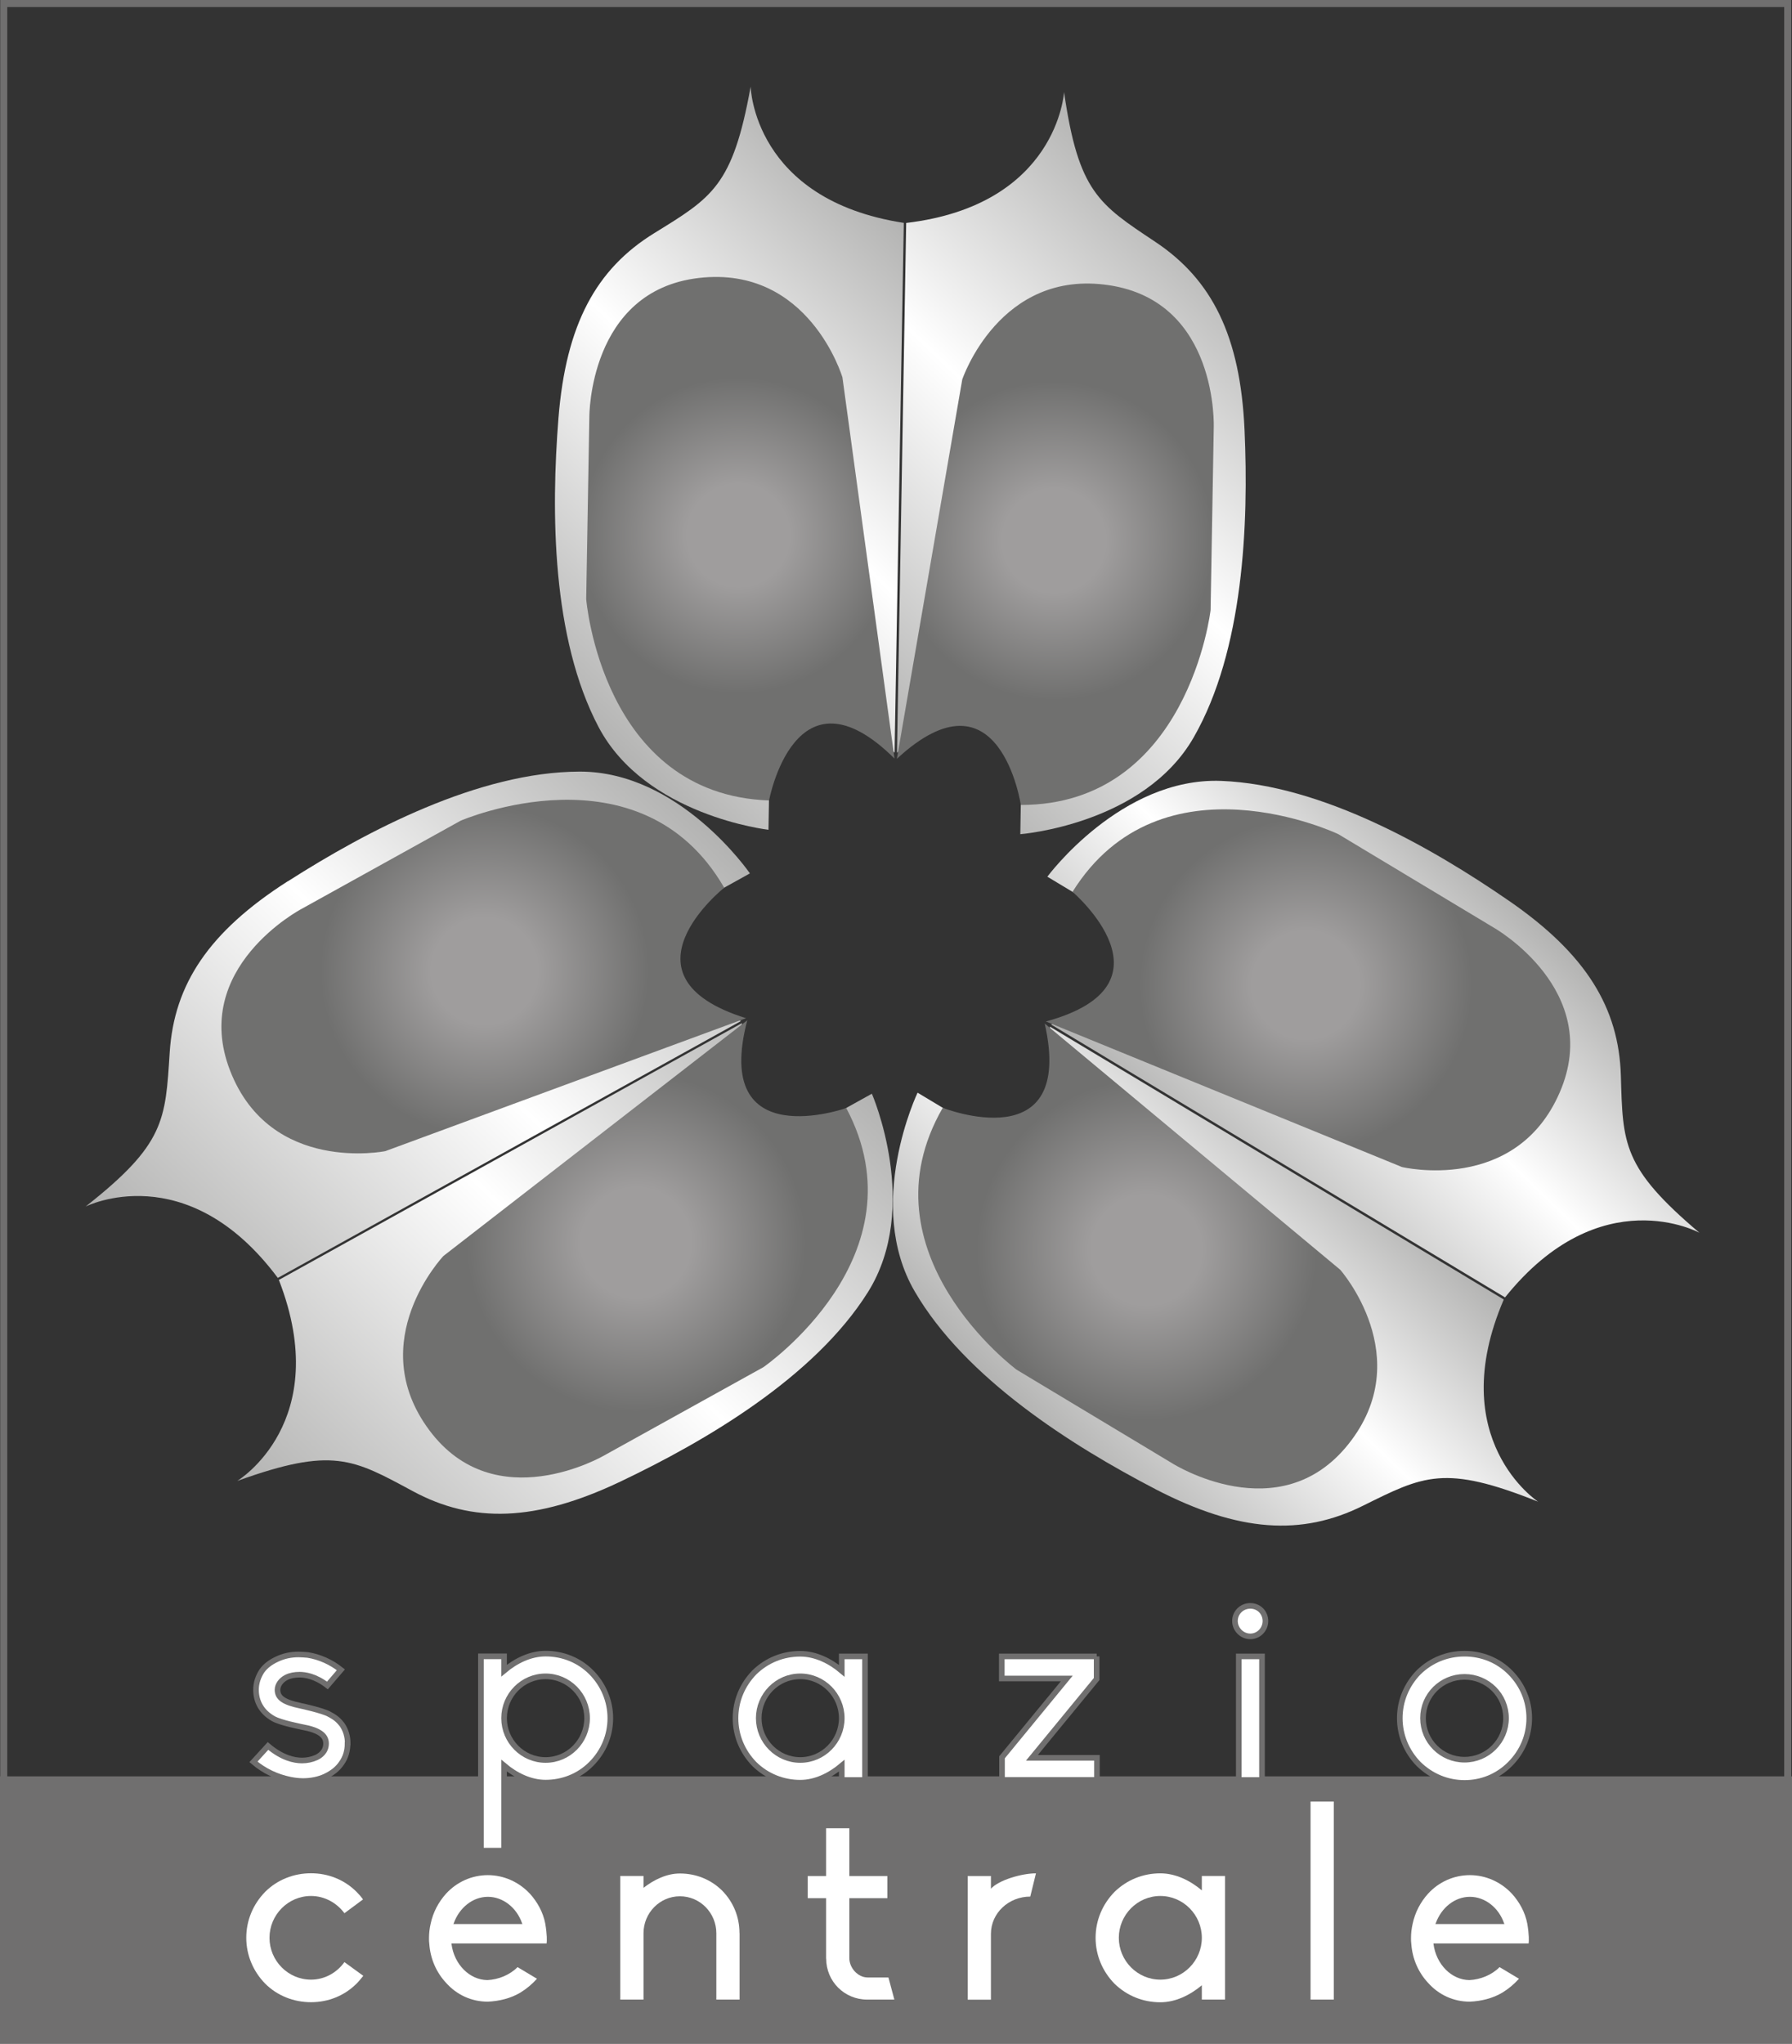 <svg xmlns="http://www.w3.org/2000/svg" xmlns:xlink="http://www.w3.org/1999/xlink" id="Livello_2" data-name="Livello 2" viewBox="0 0 239.18 272.62"><rect x="0" y="0" width="239.18" height="272.62" fill="#333333" stroke="none"/><defs><style>      .cls-1 {        fill: #706f6f;      }      .cls-1, .cls-2, .cls-3 {        stroke: #706f6f;        stroke-miterlimit: 10;      }      .cls-2 {        fill: none;        stroke-linecap: round;        stroke-width: .94px;      }      .cls-3 {        stroke-width: .75px;      }      .cls-3, .cls-4 {        fill: #fff;      }      .cls-5 {        fill: url(#Sfumatura_senza_nome_29);      }      .cls-5, .cls-6, .cls-7, .cls-8, .cls-9, .cls-10, .cls-11, .cls-12, .cls-13, .cls-14, .cls-15, .cls-16, .cls-4 {        stroke-width: 0px;      }      .cls-6 {        fill: url(#Sfumatura_senza_nome_11);      }      .cls-7 {        fill: url(#Sfumatura_senza_nome_29-3);      }      .cls-8 {        fill: url(#Sfumatura_senza_nome_29-2);      }      .cls-9 {        fill: url(#Sfumatura_senza_nome_29-5);      }      .cls-10 {        fill: url(#Sfumatura_senza_nome_29-6);      }      .cls-11 {        fill: url(#Sfumatura_senza_nome_29-4);      }      .cls-12 {        fill: url(#Sfumatura_senza_nome_11-5);      }      .cls-13 {        fill: url(#Sfumatura_senza_nome_11-2);      }      .cls-14 {        fill: url(#Sfumatura_senza_nome_11-6);      }      .cls-15 {        fill: url(#Sfumatura_senza_nome_11-4);      }      .cls-16 {        fill: url(#Sfumatura_senza_nome_11-3);      }    </style><linearGradient id="Sfumatura_senza_nome_29" data-name="Sfumatura senza nome 29" x1="84.39" y1="92.6" x2="139.36" y2="37.63" gradientTransform="translate(-11.94 2) rotate(-1.11)" gradientUnits="userSpaceOnUse"><stop offset="0" stop-color="#b3b3b2"></stop><stop offset=".53" stop-color="#fff"></stop><stop offset="1" stop-color="#b3b3b2"></stop></linearGradient><linearGradient id="Sfumatura_senza_nome_29-2" data-name="Sfumatura senza nome 29" x1="122.53" y1="93.73" x2="178.37" y2="37.88" xlink:href="#Sfumatura_senza_nome_29"></linearGradient><linearGradient id="Sfumatura_senza_nome_29-3" data-name="Sfumatura senza nome 29" x1="50.27" y1="206.75" x2="118.09" y2="138.93" xlink:href="#Sfumatura_senza_nome_29"></linearGradient><linearGradient id="Sfumatura_senza_nome_29-4" data-name="Sfumatura senza nome 29" x1="32.24" y1="171.32" x2="98.76" y2="104.8" xlink:href="#Sfumatura_senza_nome_29"></linearGradient><linearGradient id="Sfumatura_senza_nome_29-5" data-name="Sfumatura senza nome 29" x1="173.43" y1="161.42" x2="212.33" y2="122.53" xlink:href="#Sfumatura_senza_nome_29"></linearGradient><linearGradient id="Sfumatura_senza_nome_29-6" data-name="Sfumatura senza nome 29" x1="151.27" y1="195.62" x2="190.39" y2="156.51" xlink:href="#Sfumatura_senza_nome_29"></linearGradient><radialGradient id="Sfumatura_senza_nome_11" data-name="Sfumatura senza nome 11" cx="-21.1" cy="97.38" fx="-21.1" fy="97.38" r="24.57" gradientTransform="translate(120.84 -42) rotate(-1.11) scale(1.16)" gradientUnits="userSpaceOnUse"><stop offset=".24" stop-color="#9f9d9d"></stop><stop offset=".74" stop-color="#70706f"></stop></radialGradient><radialGradient id="Sfumatura_senza_nome_11-2" data-name="Sfumatura senza nome 11" cx="15.19" cy="98.7" fx="15.19" fy="98.7" r="24.8" xlink:href="#Sfumatura_senza_nome_11"></radialGradient><radialGradient id="Sfumatura_senza_nome_11-3" data-name="Sfumatura senza nome 11" cx="-34.43" cy="178.47" fx="-34.43" fy="178.47" r="26.38" xlink:href="#Sfumatura_senza_nome_11"></radialGradient><radialGradient id="Sfumatura_senza_nome_11-4" data-name="Sfumatura senza nome 11" cx="-51.26" cy="146.9" fx="-51.26" fy="146.9" r="25.55" xlink:href="#Sfumatura_senza_nome_11"></radialGradient><radialGradient id="Sfumatura_senza_nome_11-5" data-name="Sfumatura senza nome 11" cx="43.17" cy="150.34" fx="43.17" fy="150.34" r="25.86" xlink:href="#Sfumatura_senza_nome_11"></radialGradient><radialGradient id="Sfumatura_senza_nome_11-6" data-name="Sfumatura senza nome 11" cx="24.25" cy="180.44" fx="24.25" fy="180.44" r="26.48" xlink:href="#Sfumatura_senza_nome_11"></radialGradient></defs><g id="Livello_2-2" data-name="Livello 2"><g><rect class="cls-2" x=".5" y=".47" width="238.11" height="238.11"></rect><rect class="cls-1" x=".5" y="237.46" width="238.18" height="34.66"></rect><g><path class="cls-3" d="M46.39,232.59c0,.94-.25,1.84-.79,2.59-.5.76-1.22,1.33-2.2,1.8-.86.4-1.91.61-2.95.61-.58,0-1.12-.07-1.69-.18-1.8-.36-3.49-1.15-4.93-2.38l1.94-2.12c1.91,1.62,3.53,1.94,4.54,1.94.68,0,1.33-.14,1.91-.4.47-.22,1.3-.76,1.3-1.87s-.97-1.8-3.2-2.2c-.11-.04-2.84-.54-3.85-1.12-1.51-.86-2.3-2.2-2.3-3.85,0-.9.29-1.76.79-2.52.47-.65,1.12-1.15,2.05-1.58.86-.4,1.8-.61,2.84-.61.4,0,.83.04,1.22.07,1.58.25,3.13.94,4.43,1.98l-1.8,2.09c-1.62-1.26-3.02-1.44-3.71-1.44-.65,0-1.26.11-1.76.36-.72.36-1.19,1.01-1.19,1.66,0,1.08.86,1.66,3.06,2.12.04,0,2.99.65,3.82,1.12.97.5,1.33.9,1.73,1.4.5.72.76,1.58.76,2.52Z"></path><path class="cls-3" d="M81.46,229.2c0,2.3-.9,4.46-2.56,6.12-1.62,1.62-3.78,2.48-6.08,2.48-2.05,0-4-.97-5.54-2.27v11.34h-3.09v-25.92h3.09v1.91c1.55-1.3,3.49-2.27,5.54-2.27,2.3,0,4.46.86,6.08,2.48s2.56,3.82,2.56,6.12ZM78.36,229.2c0-3.06-2.48-5.58-5.54-5.58s-5.54,2.52-5.54,5.58,2.48,5.58,5.54,5.58,5.54-2.52,5.54-5.58Z"></path><path class="cls-3" d="M112.35,220.96h3.1v16.49h-3.1v-1.91c-1.55,1.3-3.49,2.27-5.54,2.27-2.3,0-4.46-.86-6.12-2.48-1.62-1.66-2.52-3.82-2.52-6.12s.9-4.46,2.52-6.12c1.66-1.62,3.82-2.48,6.12-2.48,2.05,0,4,.97,5.54,2.27v-1.91ZM112.35,229.2c0-3.06-2.48-5.58-5.54-5.58s-5.54,2.52-5.54,5.58,2.48,5.58,5.54,5.58,5.54-2.52,5.54-5.58Z"></path><path class="cls-3" d="M146.37,220.96v3.02l-8.64,10.51h8.68v2.95h-12.67v-3.02l8.64-10.51h-8.67v-2.95h12.67Z"></path><path class="cls-3" d="M164.83,216.24c0-1.12.9-2.02,2.05-2.02s2.02.9,2.02,2.02-.9,2.05-2.02,2.05-2.05-.94-2.05-2.05ZM165.34,220.96h3.1v16.49h-3.1v-16.49Z"></path><path class="cls-3" d="M204.11,229.2c0,2.3-.9,4.46-2.56,6.12s-3.78,2.52-6.08,2.52-4.46-.9-6.12-2.52c-1.62-1.66-2.52-3.82-2.52-6.12s.9-4.46,2.52-6.12c1.66-1.62,3.82-2.48,6.12-2.48s4.46.86,6.08,2.48c1.66,1.66,2.56,3.82,2.56,6.12ZM201.01,229.2c0-3.06-2.48-5.51-5.54-5.51s-5.54,2.45-5.54,5.51,2.48,5.54,5.54,5.54,5.54-2.48,5.54-5.54Z"></path></g><g><path class="cls-4" d="M48.49,263.57c-.29.36-.58.72-.9,1.04-1.62,1.62-3.78,2.48-6.08,2.48s-4.5-.86-6.12-2.48c-1.62-1.66-2.52-3.82-2.52-6.12s.9-4.46,2.52-6.12c1.62-1.62,3.82-2.48,6.12-2.48s4.46.86,6.08,2.48c.32.32.61.65.86,1.01l-2.48,1.84c-1.01-1.37-2.63-2.3-4.46-2.3-3.06,0-5.54,2.52-5.54,5.58s2.48,5.58,5.54,5.58c1.84,0,3.46-.94,4.46-2.34l2.52,1.83Z"></path><path class="cls-4" d="M72.97,259.25h-12.71v.07c.36,2.74,2.41,4.79,4.79,4.82,1.48-.07,2.99-.68,4.03-1.73l2.59,1.55c-.65.72-1.37,1.33-2.2,1.84-1.26.76-2.81,1.15-4.36,1.22-2.16,0-4.14-.9-5.58-2.52-1.3-1.4-2.09-3.2-2.23-5.18-.04-.25-.04-.5-.04-.76,0-.65.07-1.3.22-1.94.32-1.51,1.04-2.88,2.05-4,1.44-1.58,3.46-2.48,5.58-2.48s4.14.9,5.62,2.48c1.01,1.12,1.76,2.48,2.05,4,.25,1.48.22,2.3.18,2.63ZM69.73,256.66l-.04-.07c-.72-2.12-2.56-3.56-4.57-3.56s-3.82,1.44-4.57,3.56l-.04.07h9.21Z"></path><path class="cls-4" d="M98.71,257.89v8.85h-3.1v-8.85c0-2.7-2.16-4.93-4.86-4.93s-4.86,2.23-4.86,4.93v8.85h-3.1v-16.49h3.1v1.58c1.4-1.08,3.09-1.91,4.86-1.91,2.12,0,4.14.79,5.65,2.3,1.48,1.51,2.3,3.49,2.3,5.65Z"></path><path class="cls-4" d="M110.26,261.27v-8.06h-2.45v-2.95h2.45v-6.37h3.1v6.37h5.08v2.95h-5.08v7.99c0,1.33,1.15,2.59,2.45,2.59h2.77l.79,2.95h-3.63c-3.02,0-5.47-2.41-5.47-5.47Z"></path><path class="cls-4" d="M132.26,251.95c1.04-1.15,4.1-2.05,6.01-2.05l-.76,3.1c-2.88,0-5.25,2.2-5.25,4.97v8.78h-3.1v-16.49h3.1v1.69Z"></path><path class="cls-4" d="M160.41,250.25h3.1v16.49h-3.1v-1.91c-1.55,1.3-3.49,2.27-5.54,2.27-2.3,0-4.46-.86-6.12-2.48-1.62-1.66-2.52-3.82-2.52-6.12s.9-4.46,2.52-6.12c1.66-1.62,3.82-2.48,6.12-2.48,2.05,0,4,.97,5.54,2.27v-1.91ZM160.41,258.5c0-3.06-2.48-5.58-5.54-5.58s-5.54,2.52-5.54,5.58,2.48,5.58,5.54,5.58,5.54-2.52,5.54-5.58Z"></path><path class="cls-4" d="M174.92,266.74v-26.42h3.1v26.42h-3.1Z"></path><path class="cls-4" d="M204.04,259.25h-12.71v.07c.36,2.74,2.41,4.79,4.79,4.82,1.48-.07,2.99-.68,4.03-1.73l2.59,1.55c-.65.72-1.37,1.33-2.2,1.84-1.26.76-2.81,1.15-4.36,1.22-2.16,0-4.14-.9-5.58-2.52-1.3-1.4-2.09-3.2-2.23-5.18-.04-.25-.04-.5-.04-.76,0-.65.07-1.3.22-1.94.32-1.51,1.04-2.88,2.05-4,1.44-1.58,3.46-2.48,5.58-2.48s4.14.9,5.62,2.48c1.01,1.12,1.76,2.48,2.05,4,.25,1.48.22,2.3.18,2.63ZM200.8,256.66l-.04-.07c-.72-2.12-2.56-3.56-4.57-3.56s-3.82,1.44-4.57,3.56l-.04.07h9.21Z"></path></g><g><g><path class="cls-5" d="M100.19,11.55c-2.39,13.28-5.15,14.79-12.88,19.56-7.72,4.76-11.77,12.13-12.77,24.65s-.9,29.36,5.35,41.22c6.26,11.86,22.68,13.71,22.68,13.71l.08-4.7c4.44-18.72,16.75-5.58,16.75-5.58l1.23-70.68c-20.12-3.09-20.44-18.18-20.44-18.18Z"></path><path class="cls-8" d="M166.11,57.35c-.56-12.54-4.35-20.05-11.9-25.08-7.55-5.03-10.26-6.64-12.19-19.99,0,0-.85,15.07-21.07,17.46l-1.23,70.68s12.76-12.7,16.54,6.16l-.08,4.7s16.47-1.28,23.14-12.91c6.67-11.63,7.35-28.47,6.79-41.01Z"></path></g><g><path class="cls-7" d="M31.71,197.54c12.69-4.57,15.39-2.93,23.37,1.37,7.98,4.31,16.39,4.12,27.73-1.27,11.34-5.39,25.88-13.9,33.02-25.25,7.14-11.35.54-26.49.54-26.49l-4.11,2.28c-18.44,5.52-13.21-11.71-13.21-11.71l-61.83,34.27c7.38,18.97-5.52,26.79-5.52,26.79Z"></path><path class="cls-11" d="M38.42,117.55c-10.58,6.76-15.19,13.79-15.77,22.85-.58,9.05-.62,12.21-11.22,20.55,0,0,13.47-6.8,25.65,9.52l61.83-34.27s-17.38-4.7-2.93-17.41l4.11-2.28s-9.34-13.63-22.75-13.58c-13.41.04-28.33,7.87-38.91,14.63Z"></path></g><g><path class="cls-9" d="M226.84,164.46c-10.3-8.71-10.24-11.86-10.5-20.93s-4.62-16.26-14.96-23.38c-10.34-7.13-24.98-15.46-38.38-15.98-13.4-.51-23.21,12.78-23.21,12.78l4.03,2.42c14,13.21-3.54,17.29-3.54,17.29l60.6,36.41c12.74-15.88,25.97-8.61,25.97-8.61Z"></path><path class="cls-10" d="M154.21,198.65c11.15,5.78,19.54,6.26,27.67,2.23,8.13-4.02,10.88-5.57,23.41-.56,0,0-12.62-8.27-4.58-26.97l-60.6-36.41s4.62,17.4-13.61,11.24l-4.03-2.42s-7.13,14.91-.39,26.5c6.74,11.59,20.98,20.6,32.12,26.38Z"></path></g><g><path class="cls-6" d="M119.39,101.19l-6.95-50.85s-4.44-14.96-19.16-13.26c-14.72,1.7-14.62,18.55-14.62,18.55l-.42,24.28s2.09,26.09,24.41,26.87c0,0,3.46-18.74,16.75-5.58Z"></path><path class="cls-13" d="M119.71,101.2l8.72-50.57s4.96-14.8,19.61-12.58c14.65,2.21,13.96,19.05,13.96,19.05l-.42,24.28s-3,26-25.33,26c0,0-2.8-18.85-16.54-6.16Z"></path><path class="cls-16" d="M99.75,136.1l-40.56,31.44s-10.74,11.33-1.91,23.22c8.83,11.9,23.37,3.39,23.37,3.39l21.24-11.77s21.54-14.85,11.06-34.57c0,0-17.96,6.37-13.21-11.71Z"></path><path class="cls-15" d="M99.59,135.82l-48.16,17.74s-15.3,3.1-20.7-10.69,9.51-21.62,9.51-21.62l21.24-11.77s24.01-10.4,35.18,8.94c0,0-14.92,11.85,2.93,17.41Z"></path><path class="cls-12" d="M139.61,136.27l47.51,19.41s15.18,3.64,21.06-9.96c5.89-13.6-8.75-21.94-8.75-21.94l-20.81-12.51s-23.64-11.23-35.47,7.7c0,0,14.5,12.37-3.54,17.29Z"></path><path class="cls-14" d="M139.44,136.54l39.44,32.84s10.34,11.69,1.09,23.27c-9.24,11.58-23.48,2.57-23.48,2.57l-20.81-12.51s-21.01-15.6-9.85-34.93c0,0,17.73,7,13.61-11.24Z"></path></g></g></g></g></svg>